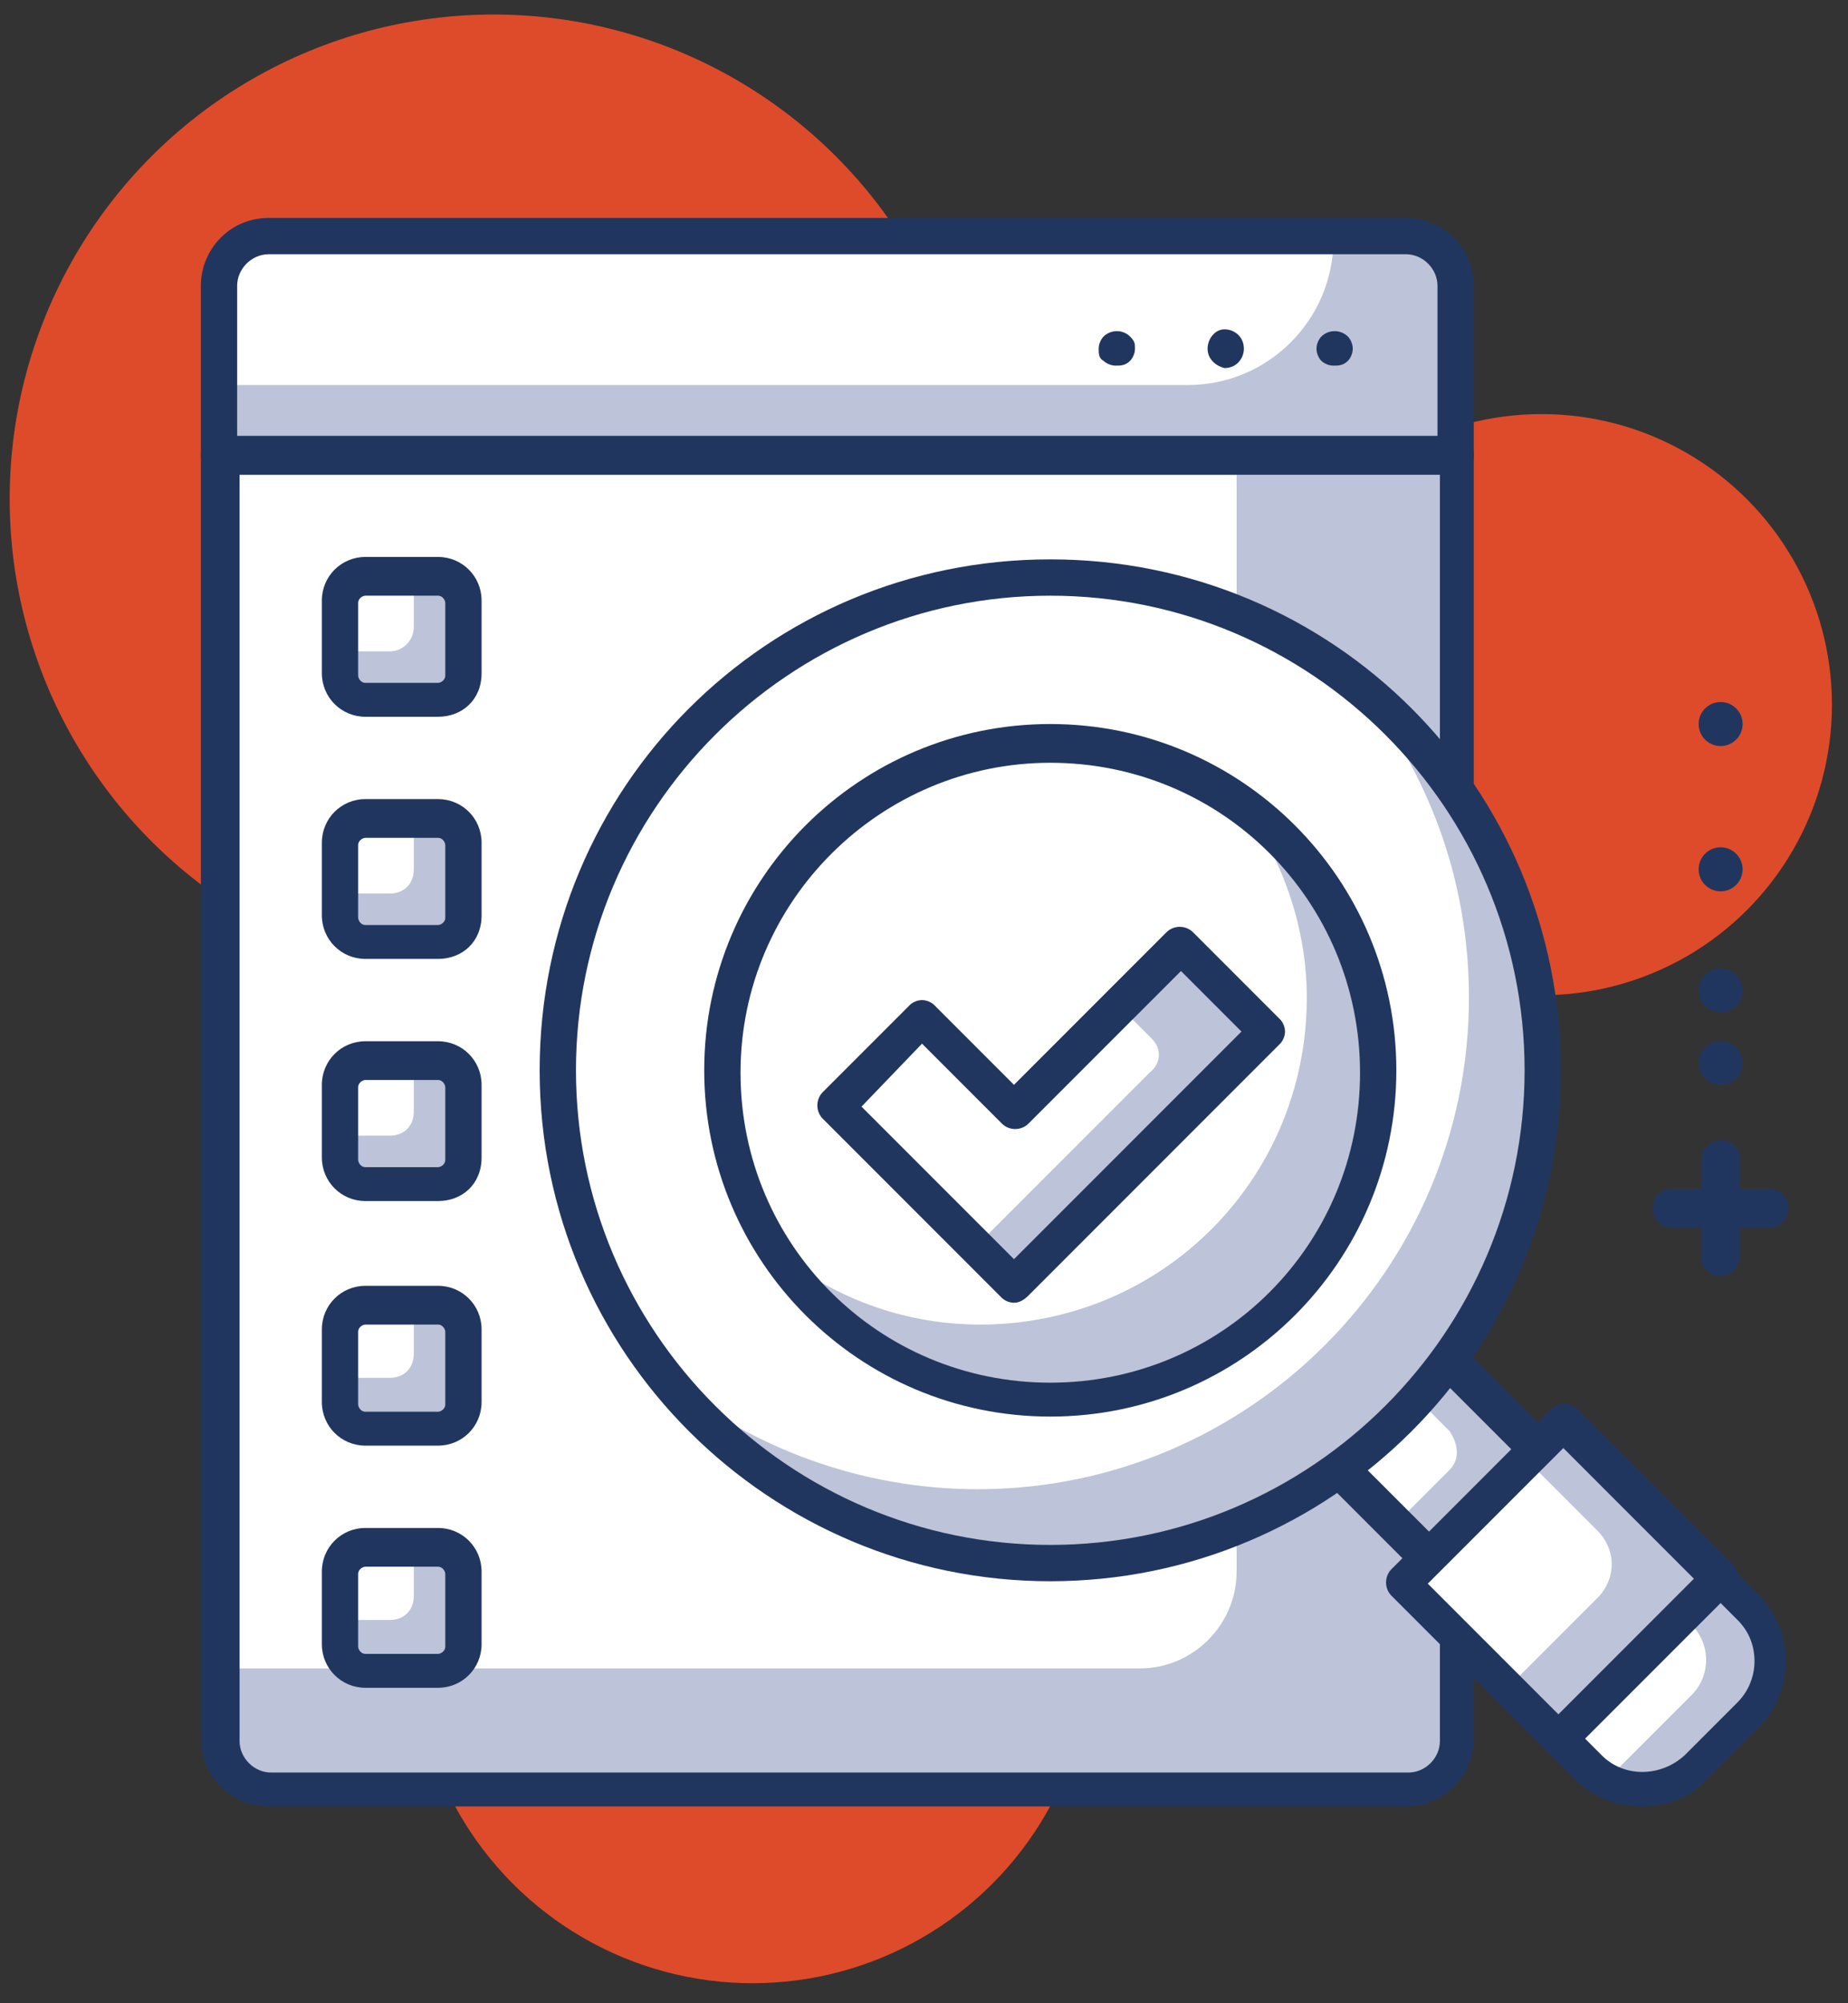 <?xml version="1.0" encoding="UTF-8"?>
<svg width="84px" height="91px" viewBox="0 0 84 91" version="1.1" xmlns="http://www.w3.org/2000/svg" xmlns:xlink="http://www.w3.org/1999/xlink">
    <rect x="0" y="0" width="84" height="91" fill="#333333" stroke="none"/>
    <title>Group</title>
    <g id="Web" stroke="none" stroke-width="1" fill="none" fill-rule="evenodd">
        <g id="Metodología" transform="translate(-236, -1183)" fill-rule="nonzero">
            <g id="Group" transform="translate(236, 1183)">
                <circle id="Oval" fill="#DE4B2A" cx="34.21" cy="74.69" r="15.4"></circle>
                <circle id="Oval" fill="#DE4B2A" cx="70.07" cy="32.01" r="13.2"></circle>
                <circle id="Oval" fill="#DE4B2A" cx="22.44" cy="22.66" r="22"></circle>
                <g transform="translate(8.8, 9.9)">
                    <path d="M57.31,10.89 L1.21,10.89 L1.21,69.19 C1.21,70.4 2.2,71.39 3.41,71.39 L55.11,71.39 C56.32,71.39 57.31,70.4 57.31,69.19 L57.31,10.89 Z" id="Path" fill="#BDC3D8"></path>
                    <path d="M55.11,0.99 L3.41,0.99 C2.2,0.99 1.21,1.98 1.21,3.19 L1.21,10.89 L57.31,10.89 L57.31,3.19 C57.31,1.98 56.32,0.99 55.11,0.99 Z" id="Path" fill="#BDC3D8"></path>
                    <path d="M47.41,10.89 L1.21,10.89 L1.21,65.89 L43.01,65.89 C45.43,65.89 47.41,63.91 47.41,61.49 L47.41,10.89 Z" id="Path" fill="#FFFFFF"></path>
                    <path d="M51.81,0.99 L3.41,0.99 C2.2,0.99 1.21,1.98 1.21,3.19 L1.21,7.59 L45.21,7.59 C48.84,7.59 51.81,4.62 51.81,0.99 L51.81,0.99 Z" id="Path" fill="#FFFFFF"></path>
                    <path d="M55.11,72.16 L3.41,72.16 C1.76,72.16 0.33,70.84 0.33,69.08 L0.33,10.78 C0.33,10.34 0.66,9.9 1.21,9.9 L57.31,9.9 C57.75,9.9 58.19,10.23 58.19,10.78 L58.19,69.08 C58.19,70.84 56.76,72.16 55.11,72.16 Z M2.09,11.66 L2.09,69.19 C2.09,69.96 2.75,70.62 3.52,70.62 L55.22,70.62 C55.99,70.62 56.65,69.96 56.65,69.19 L56.65,11.66 L2.09,11.66 L2.09,11.66 Z" id="Shape" fill="#21365F"></path>
                    <path d="M57.31,11.66 L1.21,11.66 C0.77,11.66 0.33,11.33 0.33,10.78 L0.33,3.08 C0.33,1.43 1.65,-3.12638811e-14 3.41,-3.12638811e-14 L55.11,-3.12638811e-14 C56.76,-3.12638811e-14 58.19,1.32 58.19,3.08 L58.19,10.78 C58.19,11.33 57.75,11.66 57.31,11.66 Z M2.09,10.01 L56.54,10.01 L56.54,3.08 C56.54,2.31 55.88,1.65 55.11,1.65 L3.41,1.65 C2.64,1.65 1.98,2.31 1.98,3.08 L1.98,10.01 L2.09,10.01 Z" id="Shape" fill="#21365F"></path>
                    <path d="M71.61,45.87 L67.21,45.87 C66.77,45.87 66.33,45.54 66.33,44.99 C66.33,44.44 66.66,44.11 67.21,44.11 L71.61,44.11 C72.05,44.11 72.49,44.44 72.49,44.99 C72.49,45.54 72.05,45.87 71.61,45.87 Z" id="Path" fill="#21365F"></path>
                    <path d="M69.41,48.07 C68.97,48.07 68.53,47.74 68.53,47.19 L68.53,42.79 C68.53,42.35 68.86,41.91 69.41,41.91 C69.96,41.91 70.29,42.24 70.29,42.79 L70.29,47.19 C70.29,47.63 69.85,48.07 69.41,48.07 Z" id="Path" fill="#21365F"></path>
                    <circle id="Oval" fill="#21365F" cx="69.41" cy="38.39" r="1"></circle>
                    <circle id="Oval" fill="#21365F" cx="69.41" cy="35.09" r="1"></circle>
                    <circle id="Oval" fill="#21365F" cx="69.41" cy="29.59" r="1"></circle>
                    <circle id="Oval" fill="#21365F" cx="69.41" cy="22.99" r="1"></circle>
                    <path d="M41.91,6.71 C41.69,6.71 41.47,6.6 41.36,6.49 C41.14,6.38 41.14,6.16 41.14,5.94 C41.14,5.72 41.25,5.5 41.36,5.39 C41.69,5.06 42.24,5.06 42.57,5.39 C42.79,5.61 42.79,5.72 42.79,5.94 C42.79,6.16 42.68,6.38 42.57,6.49 C42.35,6.71 42.13,6.71 41.91,6.71 Z" id="Path" fill="#21365F"></path>
                    <path d="M46.09,5.94 C46.09,5.5 46.42,5.06 46.86,5.06 L46.86,5.06 C47.3,5.06 47.74,5.39 47.74,5.94 L47.74,5.94 C47.74,6.38 47.41,6.82 46.86,6.82 L46.86,6.82 C46.42,6.71 46.09,6.38 46.09,5.94 Z" id="Path" fill="#21365F"></path>
                    <path d="M51.81,6.71 C51.59,6.71 51.37,6.6 51.26,6.49 C51.15,6.38 51.04,6.16 51.04,5.94 C51.04,5.72 51.15,5.5 51.26,5.39 C51.59,5.06 52.14,5.06 52.47,5.39 C52.58,5.5 52.69,5.72 52.69,5.94 C52.69,6.16 52.58,6.38 52.47,6.49 C52.25,6.71 52.03,6.71 51.81,6.71 Z" id="Path" fill="#21365F"></path>
                    <rect id="Rectangle" fill="#BDC3D8" transform="translate(56.087, 55.807) rotate(-45) translate(-56.087, -55.807) " x="52.567" y="52.232" width="7.04" height="7.15"></rect>
                    <path d="M57.09,56.87 L54.67,59.29 L51.04,55.66 L54.34,52.36 L57.09,55.11 C57.53,55.77 57.53,56.43 57.09,56.87 Z" id="Path" fill="#FFFFFF"></path>
                    <path d="M56.1,61.71 C55.88,61.71 55.66,61.6 55.55,61.49 L50.49,56.43 C50.16,56.1 50.16,55.55 50.49,55.22 L55.44,50.27 C55.77,49.94 56.32,49.94 56.65,50.27 L61.71,55.33 C62.04,55.66 62.04,56.21 61.71,56.54 L56.76,61.49 C56.54,61.6 56.32,61.71 56.1,61.71 Z M52.25,55.77 L56.21,59.73 L59.95,55.99 L55.99,52.03 L52.25,55.77 Z" id="Shape" fill="#21365F"></path>
                    <rect id="Rectangle" fill="#FFFFFF" transform="translate(62.127, 61.881) rotate(-45) translate(-62.127, -61.881) " x="56.957" y="56.876" width="10.34" height="10.01"></rect>
                    <path d="M69.3,61.82 L62.26,54.78 L60.61,56.43 L63.8,59.62 C64.68,60.5 64.68,61.82 63.8,62.7 L59.73,66.77 L62.04,69.08 L69.3,61.82 Z" id="Path" fill="#BDC3D8"></path>
                    <path d="M62.04,69.85 L62.04,69.85 C61.82,69.85 61.6,69.74 61.49,69.63 L54.45,62.59 C54.12,62.26 54.12,61.71 54.45,61.38 L61.71,54.12 C62.04,53.79 62.59,53.79 62.92,54.12 L69.96,61.16 C70.07,61.27 70.18,61.49 70.18,61.71 C70.18,61.93 70.07,62.15 69.96,62.26 L62.7,69.52 C62.48,69.85 62.26,69.85 62.04,69.85 Z M56.1,62.04 L62.04,67.98 L68.2,61.82 L62.26,55.88 L56.1,62.04 Z" id="Shape" fill="#21365F"></path>
                    <path d="M70.62,67.98 L68.2,70.4 C66.88,71.72 64.68,71.72 63.36,70.4 L62.04,69.08 L69.3,61.82 L70.62,63.14 C71.94,64.46 71.94,66.66 70.62,67.98 Z" id="Path" fill="#FFFFFF"></path>
                    <path d="M70.62,63.14 L69.3,61.82 L67.65,63.47 L68.09,63.91 C68.97,64.79 68.97,66.22 68.09,67.1 L64.24,70.95 C65.56,71.61 67.1,71.39 68.2,70.29 L70.62,67.87 C71.94,66.66 71.94,64.46 70.62,63.14 Z" id="Path" fill="#BDC3D8"></path>
                    <path d="M65.78,72.16 C64.68,72.16 63.58,71.72 62.81,70.95 L61.49,69.63 C61.38,69.52 61.27,69.3 61.27,69.08 C61.27,68.86 61.38,68.64 61.49,68.53 L68.75,61.27 C68.86,61.16 69.08,61.05 69.3,61.05 L69.3,61.05 C69.52,61.05 69.74,61.16 69.85,61.27 L71.17,62.59 C71.94,63.36 72.38,64.46 72.38,65.56 C72.38,66.66 71.94,67.76 71.17,68.53 L68.75,70.95 C67.98,71.83 66.88,72.16 65.78,72.16 Z M63.25,69.08 L64.02,69.85 C65.01,70.84 66.66,70.84 67.76,69.85 L70.18,67.43 L70.18,67.43 C70.62,66.99 70.95,66.33 70.95,65.56 C70.95,64.9 70.73,64.24 70.18,63.69 L69.41,62.92 L63.25,69.08 Z" id="Shape" fill="#21365F"></path>
                    <circle id="Oval" fill="#FFFFFF" cx="38.94" cy="38.72" r="22.33"></circle>
                    <path d="M53.02,21.34 C56.1,25.19 57.97,30.03 57.97,35.42 C57.97,47.74 47.96,57.75 35.64,57.75 C30.36,57.75 25.41,55.88 21.56,52.8 C25.63,57.86 31.9,61.05 38.94,61.05 C51.26,61.05 61.27,51.04 61.27,38.72 C61.27,31.68 58.08,25.52 53.02,21.34 Z" id="Path" fill="#BDC3D8"></path>
                    <path d="M38.94,61.93 C26.18,61.93 15.73,51.59 15.73,38.72 C15.73,25.85 26.07,15.51 38.94,15.51 C51.81,15.51 62.15,25.85 62.15,38.72 C62.15,51.59 51.7,61.93 38.94,61.93 Z M38.94,17.16 C27.06,17.16 17.38,26.84 17.38,38.72 C17.38,50.6 27.06,60.28 38.94,60.28 C50.82,60.28 60.5,50.6 60.5,38.72 C60.5,26.84 50.82,17.16 38.94,17.16 Z" id="Shape" fill="#21365F"></path>
                    <circle id="Oval" fill="#FFFFFF" cx="38.94" cy="38.72" r="14.85"></circle>
                    <path d="M47.74,26.73 C49.5,29.15 50.6,32.23 50.6,35.42 C50.6,43.67 44,50.27 35.75,50.27 C32.45,50.27 29.48,49.17 27.06,47.41 C29.81,51.15 34.1,53.57 39.05,53.57 C47.3,53.57 53.9,46.97 53.9,38.72 C53.79,33.77 51.37,29.37 47.74,26.73 Z" id="Path" fill="#BDC3D8"></path>
                    <path d="M38.94,54.45 C30.25,54.45 23.21,47.41 23.21,38.72 C23.21,30.03 30.25,22.99 38.94,22.99 C47.63,22.99 54.67,30.03 54.67,38.72 C54.67,47.41 47.63,54.45 38.94,54.45 Z M38.94,24.75 C31.24,24.75 24.86,31.02 24.86,38.83 C24.86,46.64 31.13,52.91 38.94,52.91 C46.75,52.91 53.02,46.64 53.02,38.83 C53.02,31.02 46.75,24.75 38.94,24.75 Z" id="Shape" fill="#21365F"></path>
                    <polygon id="Path" fill="#BDC3D8" points="48.84 36.96 44.88 33 37.29 40.59 33.11 36.41 29.15 40.37 37.29 48.4"></polygon>
                    <path d="M43.56,37.29 L42.02,35.75 L37.18,40.48 L33,36.3 L29.04,40.26 L35.53,46.75 L43.45,38.83 C44,38.39 44,37.73 43.56,37.29 Z" id="Path" fill="#FFFFFF"></path>
                    <path d="M37.29,49.28 C37.07,49.28 36.85,49.17 36.74,49.06 L28.6,40.92 C28.27,40.59 28.27,40.04 28.6,39.71 L32.56,35.75 C32.67,35.64 32.89,35.53 33.11,35.53 L33.11,35.53 C33.33,35.53 33.55,35.64 33.66,35.75 L37.29,39.38 L44.22,32.45 C44.55,32.12 45.1,32.12 45.43,32.45 L49.39,36.41 C49.5,36.52 49.61,36.74 49.61,36.96 C49.61,37.18 49.5,37.4 49.39,37.51 L37.95,48.95 C37.73,49.17 37.51,49.28 37.29,49.28 Z M30.36,40.37 L37.29,47.3 L47.63,36.96 L44.88,34.21 L37.95,41.14 C37.62,41.47 37.07,41.47 36.74,41.14 L33.11,37.51 L30.36,40.37 Z" id="Shape" fill="#21365F"></path>
                    <path d="M11.11,21.89 L7.81,21.89 C7.15,21.89 6.71,21.45 6.71,20.79 L6.71,17.49 C6.71,16.83 7.15,16.39 7.81,16.39 L11.11,16.39 C11.77,16.39 12.21,16.83 12.21,17.49 L12.21,20.79 C12.21,21.45 11.77,21.89 11.11,21.89 Z" id="Path" fill="#BDC3D8"></path>
                    <path d="M8.91,19.69 L6.71,19.69 L6.71,17.49 C6.71,16.83 7.15,16.39 7.81,16.39 L10.01,16.39 L10.01,18.59 C10.01,19.14 9.57,19.69 8.91,19.69 Z" id="Path" fill="#FFFFFF"></path>
                    <path d="M11.11,22.66 L7.81,22.66 C6.71,22.66 5.83,21.78 5.83,20.68 L5.83,17.38 C5.83,16.28 6.71,15.4 7.81,15.4 L11.11,15.4 C12.21,15.4 13.09,16.28 13.09,17.38 L13.09,20.68 C13.09,21.89 12.21,22.66 11.11,22.66 Z M7.81,17.16 C7.7,17.16 7.48,17.27 7.48,17.49 L7.48,20.79 C7.48,20.9 7.59,21.12 7.81,21.12 L11.11,21.12 C11.22,21.12 11.44,21.01 11.44,20.79 L11.44,17.49 C11.44,17.38 11.33,17.16 11.11,17.16 L7.81,17.16 Z" id="Shape" fill="#21365F"></path>
                    <path d="M11.11,32.89 L7.81,32.89 C7.15,32.89 6.71,32.45 6.71,31.79 L6.71,28.49 C6.71,27.83 7.15,27.39 7.81,27.39 L11.11,27.39 C11.77,27.39 12.21,27.83 12.21,28.49 L12.21,31.79 C12.21,32.45 11.77,32.89 11.11,32.89 Z" id="Path" fill="#BDC3D8"></path>
                    <path d="M8.91,30.69 L6.71,30.69 L6.71,28.49 C6.71,27.83 7.15,27.39 7.81,27.39 L10.01,27.39 L10.01,29.59 C10.01,30.25 9.57,30.69 8.91,30.69 Z" id="Path" fill="#FFFFFF"></path>
                    <path d="M11.11,33.66 L7.81,33.66 C6.71,33.66 5.83,32.78 5.83,31.68 L5.83,28.38 C5.83,27.28 6.71,26.4 7.81,26.4 L11.11,26.4 C12.21,26.4 13.09,27.28 13.09,28.38 L13.09,31.68 C13.09,32.89 12.21,33.66 11.11,33.66 Z M7.81,28.16 C7.7,28.16 7.48,28.27 7.48,28.49 L7.48,31.79 C7.48,31.9 7.59,32.12 7.81,32.12 L11.11,32.12 C11.22,32.12 11.44,32.01 11.44,31.79 L11.44,28.49 C11.44,28.38 11.33,28.16 11.11,28.16 L7.81,28.16 Z" id="Shape" fill="#21365F"></path>
                    <path d="M11.11,43.89 L7.81,43.89 C7.15,43.89 6.71,43.45 6.71,42.79 L6.71,39.49 C6.71,38.83 7.15,38.39 7.81,38.39 L11.11,38.39 C11.77,38.39 12.21,38.83 12.21,39.49 L12.21,42.79 C12.21,43.45 11.77,43.89 11.11,43.89 Z" id="Path" fill="#BDC3D8"></path>
                    <path d="M8.91,41.69 L6.71,41.69 L6.71,39.49 C6.71,38.83 7.15,38.39 7.81,38.39 L10.01,38.39 L10.01,40.59 C10.01,41.25 9.57,41.69 8.91,41.69 Z" id="Path" fill="#FFFFFF"></path>
                    <path d="M11.11,44.66 L7.81,44.66 C6.71,44.66 5.83,43.78 5.83,42.68 L5.83,39.38 C5.83,38.28 6.71,37.4 7.81,37.4 L11.11,37.4 C12.21,37.4 13.09,38.28 13.09,39.38 L13.09,42.68 C13.09,43.89 12.21,44.66 11.11,44.66 Z M7.81,39.16 C7.7,39.16 7.48,39.27 7.48,39.49 L7.48,42.79 C7.48,42.9 7.59,43.12 7.81,43.12 L11.11,43.12 C11.22,43.12 11.44,43.01 11.44,42.79 L11.44,39.49 C11.44,39.38 11.33,39.16 11.11,39.16 L7.81,39.16 L7.81,39.16 Z" id="Shape" fill="#21365F"></path>
                    <path d="M11.11,54.89 L7.81,54.89 C7.15,54.89 6.71,54.45 6.71,53.79 L6.71,50.49 C6.71,49.83 7.15,49.39 7.81,49.39 L11.11,49.39 C11.77,49.39 12.21,49.83 12.21,50.49 L12.21,53.79 C12.21,54.45 11.77,54.89 11.11,54.89 Z" id="Path" fill="#BDC3D8"></path>
                    <path d="M8.91,52.69 L6.71,52.69 L6.71,50.49 C6.71,49.83 7.15,49.39 7.81,49.39 L10.01,49.39 L10.01,51.59 C10.01,52.25 9.57,52.69 8.91,52.69 Z" id="Path" fill="#FFFFFF"></path>
                    <path d="M11.11,55.77 L7.81,55.77 C6.71,55.77 5.83,54.89 5.83,53.79 L5.83,50.49 C5.83,49.39 6.71,48.51 7.81,48.51 L11.11,48.51 C12.21,48.51 13.09,49.39 13.09,50.49 L13.09,53.79 C13.09,54.89 12.21,55.77 11.11,55.77 Z M7.81,50.27 C7.7,50.27 7.48,50.38 7.48,50.6 L7.48,53.9 C7.48,54.01 7.59,54.23 7.81,54.23 L11.11,54.23 C11.22,54.23 11.44,54.12 11.44,53.9 L11.44,50.6 C11.44,50.49 11.33,50.27 11.11,50.27 L7.81,50.27 Z" id="Shape" fill="#21365F"></path>
                    <path d="M11.11,65.89 L7.81,65.89 C7.15,65.89 6.71,65.45 6.71,64.79 L6.71,61.49 C6.71,60.83 7.15,60.39 7.81,60.39 L11.11,60.39 C11.77,60.39 12.21,60.83 12.21,61.49 L12.21,64.79 C12.21,65.45 11.77,65.89 11.11,65.89 Z" id="Path" fill="#BDC3D8"></path>
                    <path d="M8.91,63.69 L6.71,63.69 L6.71,61.49 C6.71,60.83 7.15,60.39 7.81,60.39 L10.01,60.39 L10.01,62.59 C10.01,63.25 9.57,63.69 8.91,63.69 Z" id="Path" fill="#FFFFFF"></path>
                    <path d="M11.11,66.77 L7.81,66.77 C6.71,66.77 5.83,65.89 5.83,64.79 L5.83,61.49 C5.83,60.39 6.71,59.51 7.81,59.51 L11.11,59.51 C12.21,59.51 13.09,60.39 13.09,61.49 L13.09,64.79 C13.09,65.89 12.21,66.77 11.11,66.77 Z M7.81,61.27 C7.7,61.27 7.48,61.38 7.48,61.6 L7.48,64.9 C7.48,65.01 7.59,65.23 7.81,65.23 L11.11,65.23 C11.22,65.23 11.44,65.12 11.44,64.9 L11.44,61.6 C11.44,61.49 11.33,61.27 11.11,61.27 L7.81,61.27 Z" id="Shape" fill="#21365F"></path>
                </g>
            </g>
        </g>
    </g>
</svg>